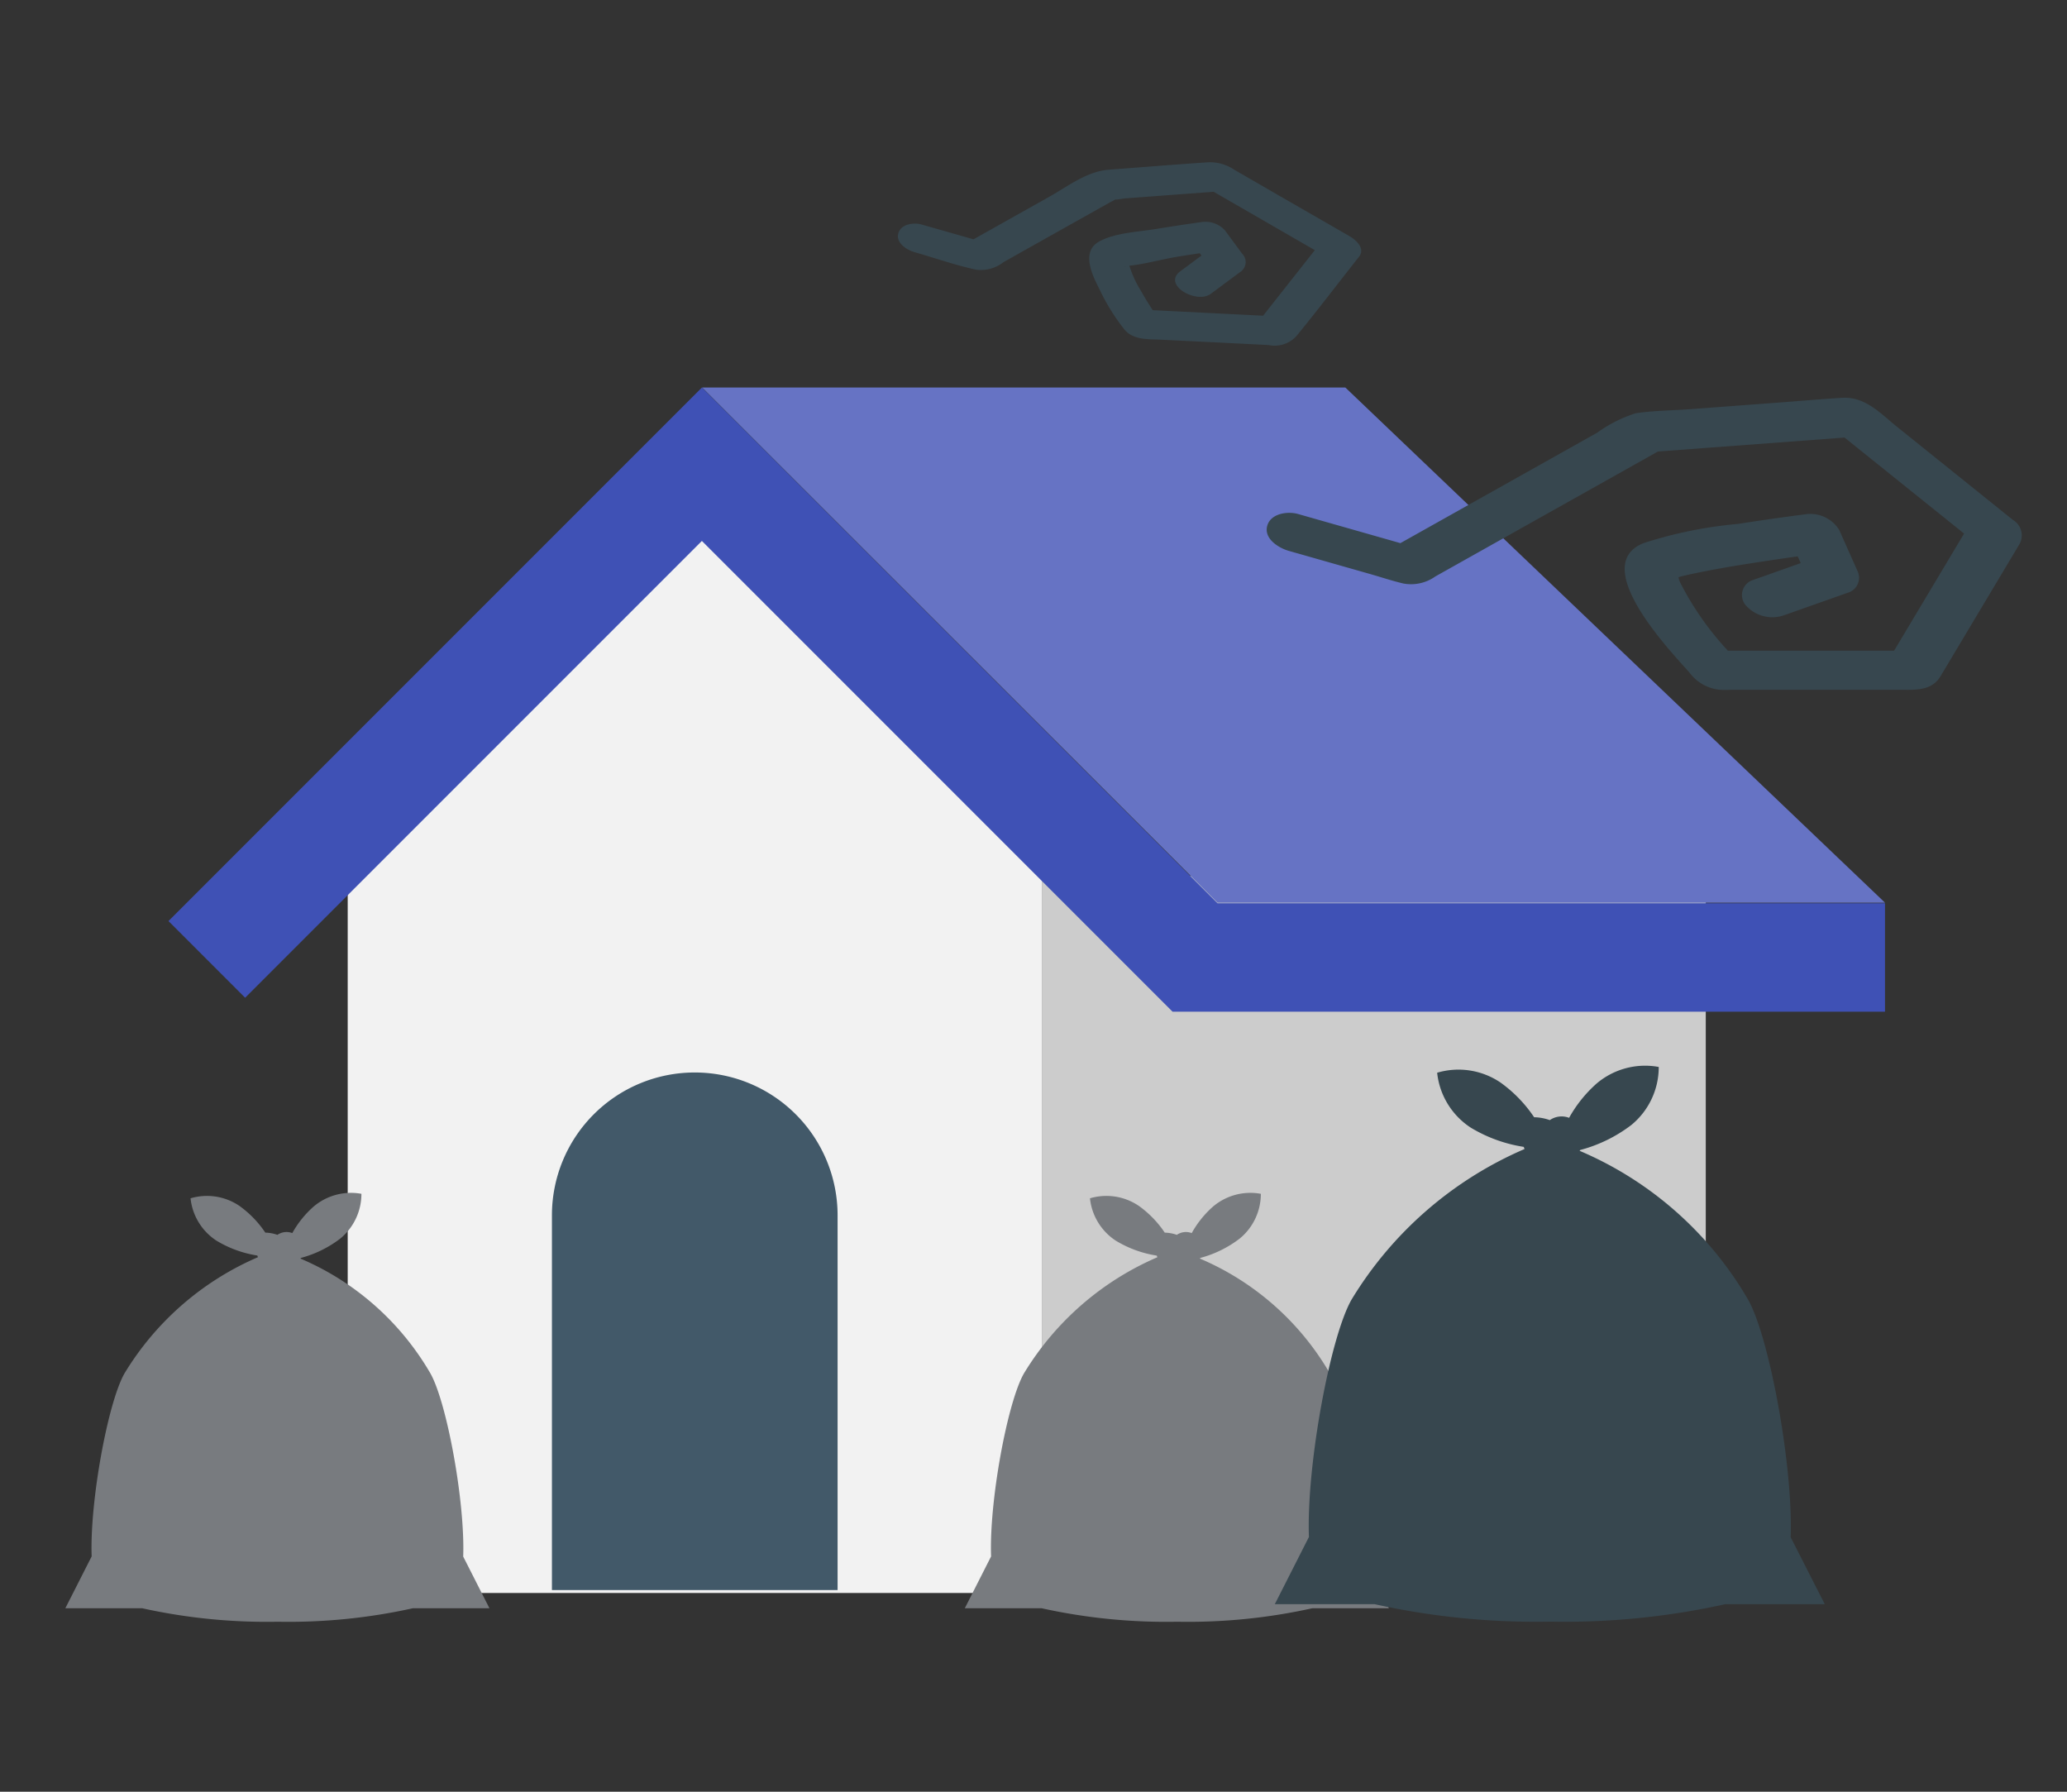 <svg xmlns="http://www.w3.org/2000/svg" xmlns:xlink="http://www.w3.org/1999/xlink" width="150" height="130" viewBox="0 0 150 130">
  <rect x="0" y="0" width="150" height="130" fill="#333333" stroke="none"/>
  <defs>
    <clipPath id="clip-path">
      <rect id="長方形_13513" data-name="長方形 13513" width="150" height="130" transform="translate(1203 6867)" fill="#fff" stroke="#707070" stroke-width="1"/>
    </clipPath>
    <clipPath id="clip-path-2">
      <rect id="長方形_12461" data-name="長方形 12461" width="141.999" height="105.895" fill="none"/>
    </clipPath>
  </defs>
  <g id="サービス_ゴミ屋敷片付け" transform="translate(-1203 -6867)" clip-path="url(#clip-path)">
    <g id="グループ_19960" data-name="グループ 19960" transform="translate(1207.741 6878.772)">
      <path id="パス_100177" data-name="パス 100177" d="M76.408,110.106H26.038V53.947l25.185-24.38,25.185,24.38Z" transform="translate(-5.547 -6.299)" fill="#f2f2f2"/>
      <rect id="長方形_12460" data-name="長方形 12460" width="48.183" height="52.021" transform="translate(70.862 51.786)" fill="#ccc"/>
      <path id="パス_100178" data-name="パス 100178" d="M144.561,58.147H96.122l-37.4-37.377H105.4Z" transform="translate(-12.509 -4.424)" fill="#6673c4"/>
      <path id="パス_100179" data-name="パス 100179" d="M134.078,66.057h-51.7L48.22,31.9,15.075,65.044,9.511,59.479l38.71-38.71L85.639,58.187h48.439Z" transform="translate(-2.026 -4.424)" fill="#3f51b5"/>
      <g id="グループ_19959" data-name="グループ 19959">
        <g id="グループ_19958" data-name="グループ 19958" clip-path="url(#clip-path-2)">
          <path id="パス_100180" data-name="パス 100180" d="M65.6,121.475H44.87V94.285a10.365,10.365,0,1,1,20.73,0Z" transform="translate(-9.558 -17.877)" fill="#425969"/>
          <path id="パス_100181" data-name="パス 100181" d="M111.813,121.408c.141-3.985-1.191-11.181-2.377-13.286A19.9,19.9,0,0,0,100,99.786c.012-.016.025-.03.036-.047a8.148,8.148,0,0,0,2.85-1.4,4.191,4.191,0,0,0,1.539-3.251,4.193,4.193,0,0,0-3.474.929,7.285,7.285,0,0,0-1.543,1.921,1.165,1.165,0,0,0-1.08.128,2.779,2.779,0,0,0-.877-.161,7.55,7.55,0,0,0-1.873-1.936,4.19,4.19,0,0,0-3.553-.555A4.19,4.19,0,0,0,93.9,98.488a8.125,8.125,0,0,0,2.97,1.083c.017.04.029.083.047.12a21.043,21.043,0,0,0-9.686,8.431c-1.2,2.1-2.527,9.29-2.382,13.277l-1.908,3.76h5.581a41.911,41.911,0,0,0,9.84.977,41.675,41.675,0,0,0,9.795-.977h5.562Z" transform="translate(-17.668 -20.242)" fill="#787b7f"/>
          <path id="パス_100182" data-name="パス 100182" d="M28.873,121.408c.141-3.985-1.191-11.181-2.377-13.286a19.9,19.9,0,0,0-9.434-8.336c.012-.016.025-.03.036-.047a8.148,8.148,0,0,0,2.85-1.4,4.191,4.191,0,0,0,1.539-3.251,4.193,4.193,0,0,0-3.474.929,7.285,7.285,0,0,0-1.543,1.921,1.165,1.165,0,0,0-1.08.128,2.779,2.779,0,0,0-.877-.161,7.55,7.55,0,0,0-1.873-1.936,4.19,4.19,0,0,0-3.553-.555,4.19,4.19,0,0,0,1.875,3.069,8.125,8.125,0,0,0,2.97,1.083c.017.04.029.083.047.12a21.043,21.043,0,0,0-9.686,8.431c-1.2,2.1-2.527,9.29-2.382,13.277L0,125.159H5.581a41.911,41.911,0,0,0,9.84.977,41.675,41.675,0,0,0,9.795-.977h5.562Z" transform="translate(0 -20.242)" fill="#787b7f"/>
          <path id="パス_100183" data-name="パス 100183" d="M112.4,32.826l5.888,1.676c.8.228,1.605.5,2.418.689a3.043,3.043,0,0,0,2.316-.514l12.371-6.943,4.293-2.409-.8.309,15.049-1.125L152,24.026,162.427,32.4q-.249-.865-.5-1.731l-5.973,9.995,1.568-.6H143.271l1.771.808a21.693,21.693,0,0,1-4.262-5.77c-.026-.059-.14-.4-.1-.253s-.034-.216-.039-.266c-.013-.112-.028-.008-.006-.008s-.036.055-.1.115c-.187.184-.408.18-.088.108.124-.029.249-.076.372-.112.3-.089-.186.041.154-.04.229-.054.459-.105.689-.155,1.867-.4,3.759-.695,5.647-.978,1.291-.194,2.585-.379,3.881-.545L148.7,31.833q.668,1.5,1.335,3l.705-1.547-4.668,1.649a1.146,1.146,0,0,0-.474,1.893,2.577,2.577,0,0,0,2.7.675l4.668-1.649a1.126,1.126,0,0,0,.7-1.548q-.668-1.5-1.336-3a2.467,2.467,0,0,0-2.492-1.134q-2.431.314-4.852.694a31.222,31.222,0,0,0-6.876,1.4c-3.948,1.616,1.89,7.75,3.341,9.371a3.113,3.113,0,0,0,2.2,1.262c.374.025.759,0,1.134,0h11.839c1.152,0,2.392.131,3.061-.987l5.743-9.609a1.306,1.306,0,0,0-.5-1.731l-8.375-6.729c-1.22-.981-2.327-2.229-4.016-2.126-1.365.084-2.729.2-4.093.306l-6.869.514c-1.324.1-2.7.1-4.017.3a9.8,9.8,0,0,0-2.785,1.406l-5.425,3.044-9.77,5.482,1.814-.25-8.329-2.371c-.77-.22-2-.042-2.244.861-.253.94.84,1.607,1.574,1.816" transform="translate(-23.6 -4.625)" fill="#37474f"/>
          <path id="パス_100184" data-name="パス 100184" d="M77.983,6.525c1.474.419,2.953.944,4.45,1.267a2.643,2.643,0,0,0,2-.541L86.8,5.92l5.393-3.026a5.675,5.675,0,0,0,.634-.356c.035-.028.1-.038.127-.071-.083.089-.7.108-.491.215.14.072.6-.045.755-.056l1.47-.11,5.729-.429-1.129-.175,9.022,5.205-.692-1.485-4.728,5.993,1.174-.451-9.743-.489,1.328.607a22.058,22.058,0,0,1-1.243-1.969,7.64,7.64,0,0,1-.77-1.623,1.529,1.529,0,0,1-.086-.322c.029-.109.027-.124-.006-.044a.432.432,0,0,1-.3.253.84.84,0,0,1,.26-.079c.961-.062,2.507-.489,3.662-.672q1.324-.211,2.651-.4l-1.7-.591q.634.856,1.265,1.712c.026-.424.054-.848.08-1.273l-2.2,1.631c-1.318.977,1.175,2.4,2.218,1.632l2.2-1.631a.85.85,0,0,0,.081-1.273L100.5,4.932a1.926,1.926,0,0,0-1.7-.591q-1.649.233-3.291.5c-1.265.209-3.024.276-4.16.928-1.3.744-.453,2.462.054,3.445a14.72,14.72,0,0,0,1.842,2.961c.66.742,1.719.653,2.623.7l4.083.2,3.718.187a2.141,2.141,0,0,0,2.028-.651c1.547-1.893,3.031-3.841,4.544-5.76.468-.594-.229-1.22-.69-1.486L104.2,2.285,101.171.535A3.139,3.139,0,0,0,99.193.009c-2.37.159-4.739.354-7.109.531-1.589.119-2.968,1.2-4.335,1.971q-3.086,1.731-6.17,3.462l1.361-.188L78.486,4.516c-.578-.164-1.5-.031-1.683.646-.19.706.63,1.206,1.18,1.362" transform="translate(-16.355 0)" fill="#37474f"/>
          <path id="パス_100185" data-name="パス 100185" d="M148.964,117.507c.183-5.167-1.545-14.5-3.083-17.228a25.79,25.79,0,0,0-12.233-10.809c.016-.02.033-.039.048-.061a10.563,10.563,0,0,0,3.7-1.809,5.433,5.433,0,0,0,1.994-4.215,5.434,5.434,0,0,0-4.505,1.2,9.461,9.461,0,0,0-2,2.491,1.51,1.51,0,0,0-1.4.166,3.615,3.615,0,0,0-1.138-.209,9.813,9.813,0,0,0-2.429-2.51,5.431,5.431,0,0,0-4.608-.719,5.433,5.433,0,0,0,2.431,3.979,10.536,10.536,0,0,0,3.851,1.4c.022.052.038.109.061.156a27.288,27.288,0,0,0-12.56,10.933c-1.55,2.722-3.276,12.045-3.089,17.215l-2.475,4.876h7.238a54.363,54.363,0,0,0,12.758,1.267,54,54,0,0,0,12.7-1.267h7.213Z" transform="translate(-23.758 -17.743)" fill="#37474f"/>
        </g>
      </g>
    </g>
  </g>
</svg>
